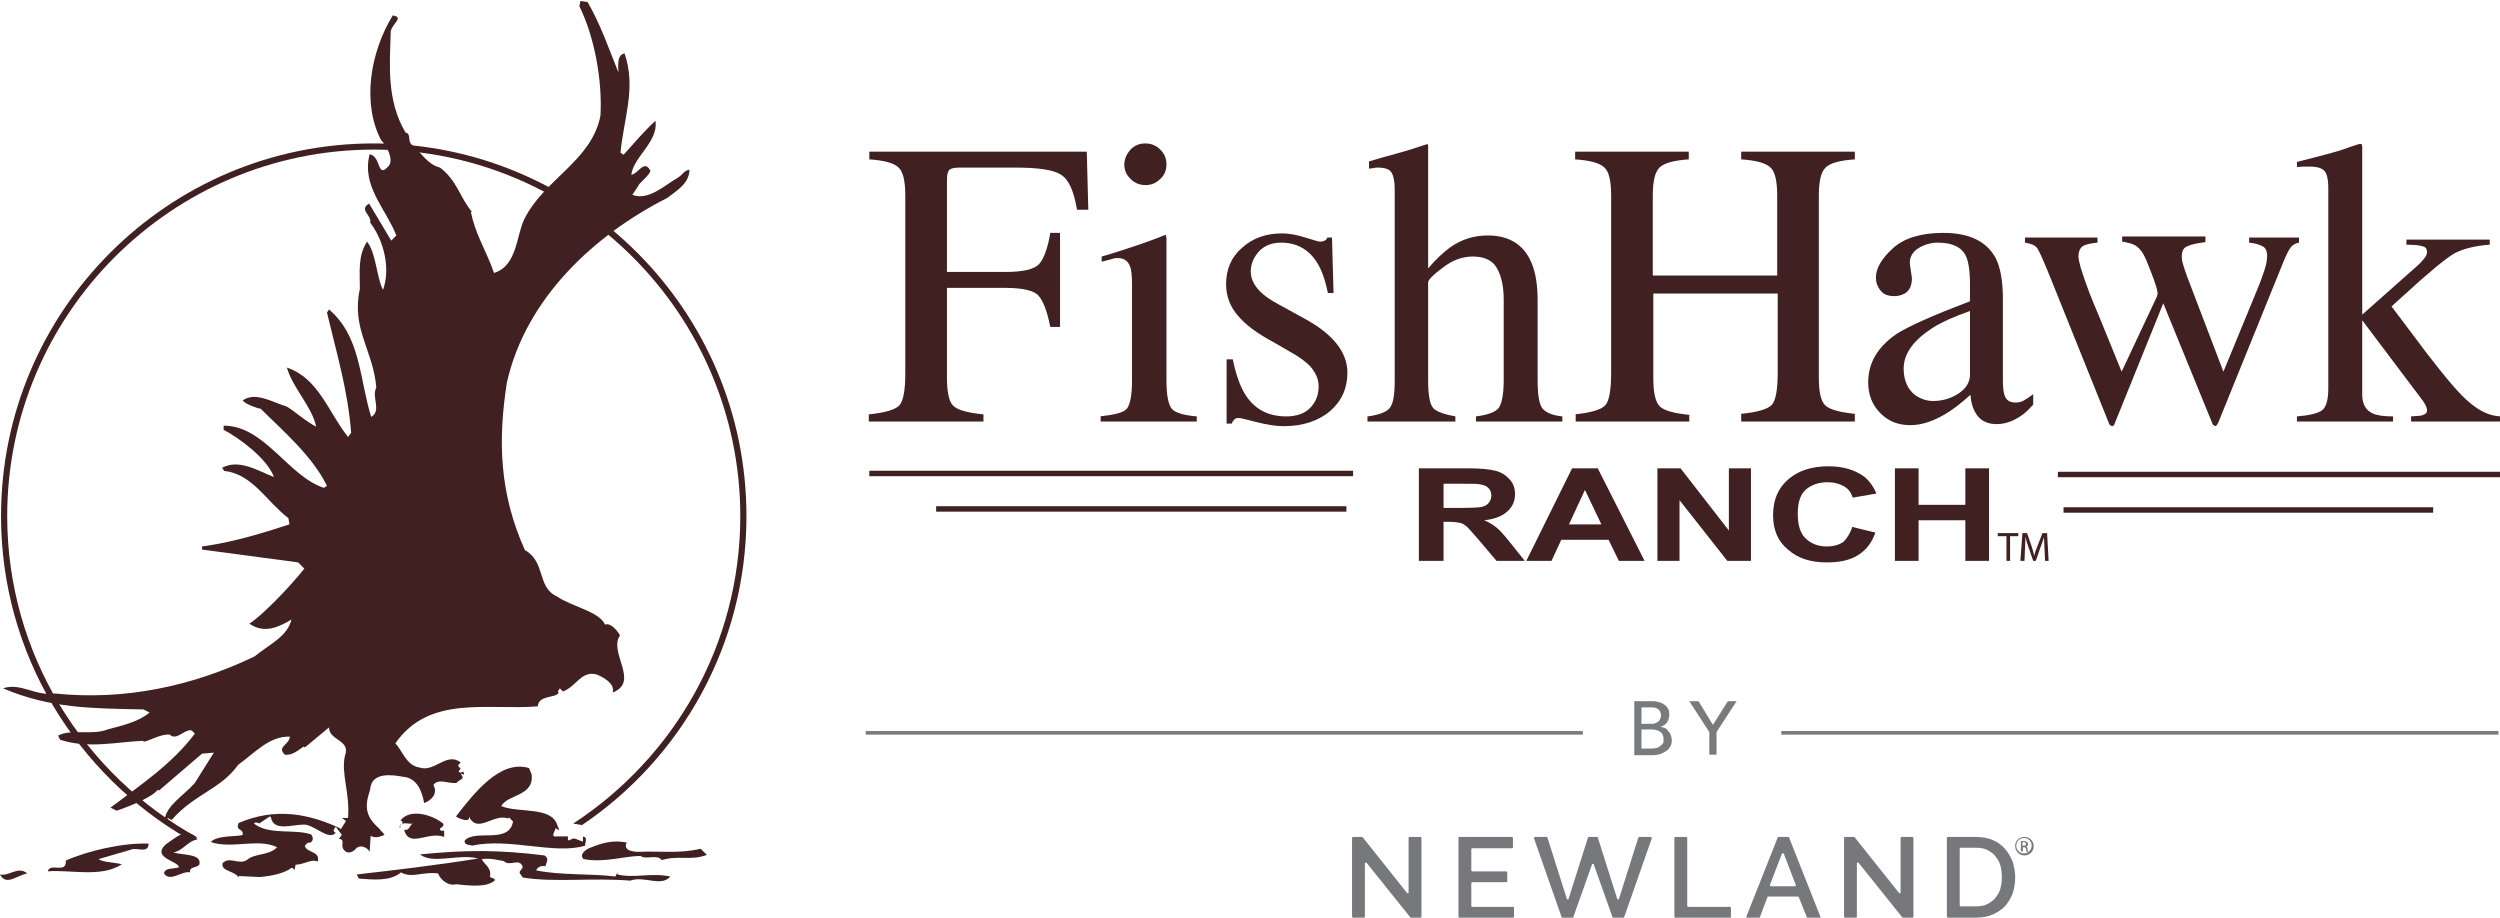<?xml version="1.0" encoding="utf-8"?>
<!-- Generator: Adobe Illustrator 23.0.1, SVG Export Plug-In . SVG Version: 6.00 Build 0)  -->
<svg version="1.1" xmlns="http://www.w3.org/2000/svg" xmlns:xlink="http://www.w3.org/1999/xlink" x="0px" y="0px"
	 viewBox="0 0 486.3 178.5" style="enable-background:new 0 0 486.3 178.5;" xml:space="preserve">
<style type="text/css">
	.st0{fill:#402020;}
	.st1{fill:#402020;stroke:#402020;stroke-width:1.058;}
	.st2{fill:#797A7D;}
	.st3{fill:#77787B;}
	.st4{display:none;fill:#97C6D5;}
	.st5{display:none;fill:none;stroke:#97C6D5;stroke-width:1.103;stroke-dasharray:4.411,3.676;}
</style>
<g id="Community_Logo">
	<path class="st0" d="M72.7,27.9c-40,0-72.5,32.5-72.5,72.5c0,26.8,14.7,50.3,36.4,62.8l1.8-0.3c-22-12.1-37-35.6-37-62.5
		c0-39.3,32-71.3,71.3-71.3c39.3,0,71.3,32,71.3,71.3c0,25-12.9,47-32.5,59.8l1.7,0.3c19.3-13,32-35.1,32-60.1
		C145.2,60.4,112.7,27.9,72.7,27.9z"/>
	<g>
		<path class="st0" d="M114.3,0.4c2.5,4.3,4.1,9,6,13.7c0-1-0.4-3.5,1.2-3.7c2.3,6.8-0.2,12.7-0.8,19.3l0.6,0.4
			c2.3-2.5,3.7-4.3,6.2-6.6c0.6,4.1-4.3,7-4.7,10.5c1.4-0.2,2.5-3.1,3.7-0.8c0,0.8-2.3,2.5-2.3,2.9l-1.2,1.8
			c3.1,1.2,6.2-1.8,8.8-3.3c1-0.6,1.2-1.4,2.3-1.6c0,2.7-2.5,4.1-4.3,5.5c-14.2,7.2-27.5,19.5-31.2,35.9
			c-1.8,11.5-1.4,21.7,3.5,32.6c4.1,2.3,2.3,7.2,6.2,9c3.1,2.1,8.2,2.9,9.4,5.5c1-0.4,2.3,1,2.9,2.1c-2.3,3.3,3.9,9-1.4,11.1
			c0.4-1.8-1.8-2.9-3.1-3.5c-3.1-0.8-3.9,2.3-6.6,3.3l-0.6-0.6l-0.4,0.6l0.2,0.2c-0.6,1.2-3.9,0.4-4.1,2.7
			c-9.8,0.8-21.1-2.3-27.7,7.2c1.4,1.4,2.1,4.3,4.7,4.7c2.9,1,5.3-3.1,8-1c-0.2,0.4-0.6,0.4-0.4,0.8l0.4,0.4l-0.4,0.6
			c0.4,0.6,1.2-0.6,1,0.6c-0.2,0-0.2-0.2-0.6-0.2c1,1.2-0.2,1-0.8,1.8c-1.6,0.2-3.5-1-4.5,0.4c1,1.8-0.6,3.1-1.8,3.5
			c-0.4-2.3-1.4-4.9-4.1-5.1c-2.1-0.4-6.2-1-6.4,2.5c-1.2,3.5-0.8,5.3,1.8,7.6c0.2,0.4,0.8,0.8,1,1.2c-0.6,0.2-1.6,0.8-2.7,0.2
			l-0.2,3.1c-0.4-0.8-1.6-1.4-2.5-0.8c-0.6,0.8-1.8,1.4-2.5,0.4c-0.8-0.8,0.4-2.1-1-2.1l0.6-0.8l-1.2-1.6c-0.2,0.4-0.8,0.8,0,1.2
			c-1.4,1.6-4.1-1.6-6.2-1.6c-2.3,0-5.9,1.4-6.4-1.4l-0.2-0.2l-2.1,1.4c-0.2-0.2-0.4-0.2-0.8-0.2l-0.2,0.2c2.9,2.3,7.8,1,11.1,2.1
			c0.6,0.6,0.4,1.8-0.6,1.6l-0.6,0.6c0.2,1.4,3.1,1,2.5,3.1c-1.2-0.6-2.7,0.6-4.3,0.6l-0.2,1c-0.2-0.2-0.4-0.4-0.6-0.4
			c-1.2,1-3.7,1.6-6.2,1.8l-4.1-0.2v0.4c-0.4-1.4-3.5-1.2-3.1-2.9c1.4-1.4,3.1,0.4,4.7-0.6c1.6-1.4,4.3-0.8,5.9-2.5
			c-3.7-1.8-8.8,0.4-12.9-1c1.2-1.4,5.3-1,6.2-1.4c0.2-1.4-1.4-0.6-0.8-2.3c7.2-3.1,13.7-1.8,19.7,1l0.2,0.2l1-1.6l-0.8-0.6h1.2
			c0.4-4.9-1.4-8.6-0.6-12.1c1.2-3.1-3.1-2.9-3.1-5.5l-4.7,3.9l-0.2-0.2c-1,0.6-2.1,1.8-3.7,1.6c-1.6-1.6,0.8-1.8,1-3.5
			c-3.9-0.2-6.8,3.1-10.1,5.5c-3.3,4.7-8.6,5.7-12.9,10.7l-0.8-0.4v0.4H32c0.4-2.9,3.7-4.7,5.9-7.2l3.7-5.9l-2.3,0.2l-8.4,7.2
			l-0.2-0.2c-1,1.4-5.1,3.1-8,4.1l-1.2-0.6c5.7-4.3,12.1-8.6,16.4-14.4l-0.6-0.6c-1.4-0.4-2.9,2.1-4.3,0.8c-1.6-0.2-3.9,1.2-5.1,1.4
			v-0.2c-5.1,0.2-10.7,1.6-16.2-0.2l-0.4-0.8c2.5-1.4,6.6,0,9.6-1.2c2.9-0.8,5.9-1.4,8.2-3.3l-1.2-0.6c-10.1-0.2-18.1-0.2-27.3-4.1
			c3.3-1.2,6.4,1.6,10.1,1c13.5,1.4,26.7-1.4,38.8-7.2c3.1-2.5,6.4-3.9,7.2-7.2c-2.3,1.4-5.3,2.9-8.2,0.8c2.1-1.2,7.8-7,10.7-10.7
			l-1.2-1.2l-18.7-2.5v-0.6c5.9-0.8,11.5-2.5,17-4.3l-0.2-1.2c-4.3-3.3-7-8.6-12.5-9.2l-0.4-0.6c3.3-1.8,7,0.6,10.1,1.8
			c-1.4-3.7-6.8-7.6-9.8-9.2v-0.8c8,0,12.5,9.8,19.5,12.1l0.6-0.4c-2.9-5.9-8.8-10.9-12.9-15c-0.4,0-2.9-0.8-3.5-1.6
			c2.5-1.8,5.9,0.4,8.6,1.2c1.4,0.8,3.7,2.9,5.7,3.9c-0.8-3.9-4.5-7.4-5.7-11.5c6.2,2.1,8,8.6,11.9,13.5l0.6-0.8
			c-0.6-8.2-2.9-15.8-4.7-23.4l0.4-0.6c6.2,5.3,5.9,13.5,8.2,20.9c2.1-1.2,0-3.9,1-5.7C72.6,68.1,68.3,64,70,56.2
			c0-3.5-0.4-6.4,1.4-9.2c1.8,2.3,1.8,6.8,3.1,9.4c1.5-4.1,0.2-9.6-2.5-13.1c0.4-1.4-2.3-2.5-0.2-3.7l4.3,7.2l1-1
			c-2.1-5.3-6.8-9.6-5.2-15.8c2.3,0.4,1.4,4.9,3.7,2.3c1-1.2-0.2-3.7-1.5-5.1c-3.7-7.2-2.1-17,2.3-24.2c2.5,0.4-0.6,1.8-0.4,3.5
			c-0.2,6.2-0.8,13.1,2.9,19.3c1.2,0.2,0.2,1.8,1.4,2.5c1.8,1.6,2.9,3.7,5.3,4.3c3.3,2.5,3.9,5.9,6.2,8.6h-0.2
			c0.8,4.3,3.1,7.8,4.5,11.9c4.5-1.4,4.3-7.2,5.9-10.5c3.9-7.8,13.1-11.3,14.8-20.1c0.4-7-1.2-15.4-4.1-21.3l0.2-1L114.3,0.4z"/>
		<path class="st0" d="M63.4,95l0.6,0.8L63.4,95z"/>
		<path class="st0" d="M56.8,142.4l-0.8,0.8L56.8,142.4z"/>
		<path class="st0" d="M103.4,150.6c0.6,4.3-4.7,3.9-5.9,6.2c3.3,1.4,9.8,0,10.9,3.7l0.4,1l-0.8-0.4c0.2,0.4-1.2,1.8,0.4,1.6h2.1
			c0,0.2-0.2,0.6,0.2,0.8c1.2-0.8,1.2-0.2,2.7,0.2v-1c1,0.2,0.4,1.2,0.4,1.8c-5.9,1.8-14.8-1.6-22,0c-0.2-0.2-1.6,0-1.4-1
			c2.1-2.3,8.6,0.8,9.4-3.7l-0.8-0.8l-0.2,0.2c-2.9-1-5.9,3.1-7.6-0.4c0.4,1.4-2.1,0.4-2.5,0c3.5-4.5,8.6-11.1,14.2-9.4L103.4,150.6
			z"/>
		<path class="st0" d="M101,151.4c-2.9,2.9-6.4,4.3-9.4,7.4C94.2,156.3,96,150.6,101,151.4z"/>
		<path class="st0" d="M86.2,160.2c0.4,0.8-1.2,0.8-0.4,1.4h0.6v1.2c-3.1-1.2-6.8,2.3-7.8-1.4c1,0.2,1-0.6,1.6-1.2
			c-0.4,0.2-2.7-0.6-2.3,0.8c-0.8-0.2,1.2-1,0-1.4C79.8,157.1,84.3,158.6,86.2,160.2z"/>
		<path class="st0" d="M38.4,163.3c-1.8,0.2-2.9,2.3-4.7,2.5c1.8,0.6,5.5,0.2,5.1,2.3c-0.4,0.8-2.1,0.4-1.8,1.6
			c-1.6-0.4-3.9,2-5.1,0.2c0.2-1.2,1.8-0.8,2.9-1.2c0-1.2-5.5-1.8-2.5-4.5C34.3,162.9,36.5,160.6,38.4,163.3z"/>
		<path class="st0" d="M121.9,163.9c-0.8,1.6,1.4,1.8,2.3,1.8c4.3-0.2,7.8,0.4,12.1-0.6l1.2,1.2c-3.3,1.2-5.3,0-8.8,1
			c-0.8-1.2-3.1,0-4.1-0.8c-3.1,0-7.2,1.4-11.1,0.6c-1-1,0.8-2.1,1.6-2.3C116.8,164.1,119.2,163.3,121.9,163.9z"/>
		<path class="st0" d="M28.9,164.1c0,2.1-2.5,0.6-3.5,1.2l-6.2,1.8c0.6,0.6,2.7,0.6,4.5,1c-3.9,2.7-10.3,1-14.4,1.4
			c0.4-1.8,3.7,0.6,3.5-2.1C17,165.5,24,163.9,28.9,164.1z"/>
		<path class="st0" d="M105.9,166.4c1,0.6,0.4,1.2,0.2,2.1c-0.8-0.2-1.6,0.2-1.8,0.8c4.7,1,10.7,0.6,15.4,1.2l0.4-0.8v0.4
			c3.3,0.8,6.6-0.4,10.3,0.4c-1.8,2.1-5.1-0.2-7.8,0.8c-7.6-0.6-14.6,0.4-20.9-0.6c-0.2-0.4-1-1-0.4-1.4l0.4-0.6
			c-0.6-2-2.5,0-3.7-1.2c-1.2-0.2-2.5-0.6-4.3-0.4c0.4,1,2,1.6,1.6,3.5c0.4,0.2,0.8,0.2,1,0.6c-1.6,1.6-5.5,1-7.6,0.8
			c-1.2,0.4-2.9-0.6-3.5-2.1c-2.9-0.4-5.1,1-7.2-0.2c-2.1,1.8-5.6,1.4-8.2,1.2l-0.4-0.8c7-0.8,15.6-1.8,23.6-3.1
			c-3.7-1-8.8,1.2-11.3-0.8C90.7,165.3,97.1,165.3,105.9,166.4z"/>
		<path class="st0" d="M53.5,167.4c-0.4,1.2-1.8,0.8-2.7,1.2C51.7,168,52.7,167.8,53.5,167.4z"/>
		<path class="st0" d="M5.3,169.9c-2.1,0.4-4.1,2.5-5.3,0.2C1.8,170.5,3.5,168.4,5.3,169.9z"/>
	</g>
	<g>
		<path class="st0" d="M169,80.6c3.1-0.3,5.1-0.9,5.9-1.7c0.8-0.8,1.2-2.9,1.2-6.4V38.1c0-2.8-0.4-4.7-1.3-5.5
			c-0.9-0.9-2.8-1.4-5.7-1.6v-1.5h42.3l0.3,11.3h-2.2c-0.6-3.6-1.6-5.9-3.1-6.8c-1.5-1-4.5-1.4-9-1.4h-10.8c-1.1,0-1.7,0.2-2,0.5
			c-0.3,0.4-0.4,1.1-0.4,2.1v17.7h11.4c3.4,0,5.5-0.5,6.5-1.5c0.9-1,1.7-3,2.2-6.1h1.9v18.3h-1.9c-0.6-3.1-1.4-5.1-2.3-6.1
			c-0.9-1-3.1-1.5-6.4-1.5h-11.4v17.4c0,2.9,0.4,4.8,1.3,5.6c0.9,0.8,2.8,1.3,5.8,1.6V82H169V80.6z"/>
		<path class="st0" d="M219.9,29.1c0.8-0.8,1.7-1.2,2.9-1.2c1.1,0,2.1,0.4,2.9,1.2c0.8,0.8,1.2,1.7,1.2,2.9c0,1.1-0.4,2.1-1.2,2.8
			c-0.8,0.8-1.7,1.2-2.9,1.2c-1.1,0-2.1-0.4-2.9-1.2c-0.8-0.8-1.2-1.7-1.2-2.8S219.2,29.9,219.9,29.1z M213.9,81
			c2.8-0.3,4.5-0.7,5.2-1.4c0.7-0.7,1.1-2.6,1.1-5.6V55.4c0-1.7-0.1-2.9-0.4-3.6c-0.4-1.1-1.2-1.6-2.4-1.6c-0.3,0-0.6,0-0.8,0.1
			c-0.3,0.1-1.1,0.3-2.3,0.6v-1l1.7-0.5c4.5-1.4,7.6-2.5,9.4-3.2c0.7-0.3,1.2-0.5,1.4-0.5c0,0.2,0.1,0.4,0.1,0.6V74
			c0,3,0.4,4.8,1.1,5.6c0.7,0.7,2.3,1.2,4.8,1.4v1h-18.7V81z"/>
		<path class="st0" d="M238.5,69.9h1.3c0.6,2.9,1.4,5.2,2.4,6.8c1.8,2.9,4.5,4.3,8,4.3c1.9,0,3.5-0.5,4.6-1.6
			c1.1-1.1,1.7-2.5,1.7-4.2c0-1.1-0.3-2.1-1-3.1c-0.6-1-1.8-2-3.4-3l-4.3-2.5c-3.2-1.7-5.5-3.4-7-5.2c-1.5-1.7-2.3-3.8-2.3-6.1
			c0-2.9,1-5.3,3.1-7.1c2.1-1.9,4.7-2.8,7.8-2.8c1.4,0,2.9,0.3,4.5,0.8c1.6,0.5,2.6,0.8,2.8,0.8c0.5,0,0.8-0.1,1-0.2
			c0.2-0.1,0.4-0.3,0.5-0.6h0.9l0.3,10.8h-1.1c-0.5-2.5-1.2-4.5-2.1-5.9c-1.6-2.6-4-3.9-7-3.9c-1.8,0-3.3,0.6-4.3,1.7
			c-1,1.1-1.6,2.4-1.6,3.9c0,2.4,1.8,4.5,5.4,6.4l5.1,2.8c5.5,3,8.3,6.5,8.3,10.5c0,3-1.1,5.5-3.4,7.5c-2.3,1.9-5.3,2.9-9,2.9
			c-1.6,0-3.3-0.3-5.3-0.8c-2-0.5-3.1-0.8-3.5-0.8c-0.3,0-0.6,0.1-0.8,0.3c-0.2,0.2-0.4,0.5-0.5,0.8h-1V69.9z"/>
		<path class="st0" d="M266.1,81c2.1-0.3,3.5-0.8,4.2-1.6c0.7-0.8,1-2.6,1-5.4V36.8c0-1.5-0.2-2.5-0.6-3.2c-0.4-0.7-1.3-1-2.7-1
			c-0.3,0-0.6,0-0.8,0.1c-0.3,0-0.6,0.1-0.9,0.1v-1.4c1.1-0.3,2.6-0.8,4.2-1.2c1.7-0.5,2.8-0.8,3.5-1l3.7-1.2l0.1,0.3v23.9
			c1.6-1.9,3.1-3.2,4.3-4.1c2.3-1.6,4.7-2.3,7.3-2.3c4.2,0,7,1.8,8.5,5.3c0.8,1.9,1.2,4.3,1.2,7.3V74c0,2.8,0.3,4.6,0.9,5.4
			c0.6,0.8,1.9,1.4,3.9,1.6v1h-16.8v-1c2.3-0.3,3.7-0.8,4.4-1.6c0.6-0.8,1-2.6,1-5.4V58.3c0-2.5-0.4-4.5-1.3-6.1
			c-0.8-1.5-2.4-2.3-4.7-2.3c-2,0-4,0.7-5.9,2.2c-1.9,1.4-2.8,2.4-2.8,2.8v19c0,2.9,0.3,4.7,1,5.5c0.7,0.7,2.1,1.2,4.3,1.6v1h-17.1
			V81z"/>
		<path class="st0" d="M306.3,80.6c3.1-0.3,5.1-0.9,5.9-1.7c0.8-0.8,1.2-2.9,1.2-6.4V38.1c0-2.8-0.4-4.7-1.3-5.5
			c-0.9-0.9-2.8-1.4-5.7-1.6v-1.5h22.1V31c-2.9,0.2-4.8,0.7-5.7,1.6c-0.9,0.9-1.3,2.7-1.3,5.5v15.5h24.2V38.1c0-2.8-0.4-4.7-1.3-5.5
			c-0.9-0.9-2.8-1.4-5.7-1.6v-1.5h22.1V31c-2.9,0.2-4.8,0.7-5.7,1.6c-0.9,0.9-1.3,2.7-1.3,5.5v35.3c0,2.9,0.4,4.7,1.3,5.5
			c0.9,0.8,2.8,1.3,5.7,1.6V82h-22.1v-1.5c3.1-0.3,5.1-0.9,5.9-1.7c0.8-0.8,1.2-2.9,1.2-6.4V57.1h-24.2v16.4c0,2.9,0.4,4.7,1.3,5.6
			c0.9,0.8,2.8,1.3,5.7,1.6V82h-22.1V80.6z"/>
		<path class="st0" d="M383.2,72.9c0,1.5-0.8,2.7-2.3,3.7c-1.6,1-3.2,1.4-4.9,1.4c-1.2,0-2.4-0.4-3.4-1.1c-1.5-1.1-2.3-2.9-2.3-5.2
			c0-2.9,1.9-5.5,5.6-7.9c1.9-1.2,4.4-2.3,7.3-3.3V72.9z M363.4,74.4c0,2.4,0.8,4.4,2.4,6c1.6,1.6,3.5,2.3,5.8,2.3
			c2.1,0,4.3-0.7,6.7-2.1c1.4-0.8,3.1-2.1,5-3.8c0.1,1.6,0.5,2.9,1.3,4c0.8,1.1,2.1,1.7,3.8,1.7c1.5,0,3-0.5,4.4-1.4
			c1-0.6,1.8-1.4,2.7-2.4v-2c-1,0.7-1.6,1.1-2,1.3c-0.4,0.2-0.9,0.3-1.5,0.3c-1.1,0-1.8-0.5-2.1-1.5c-0.2-0.6-0.3-1.6-0.3-3.1V58
			c0-3.4-0.5-6-1.4-7.8c-1.8-3.3-5.2-4.9-10.2-4.9c-4.3,0-7.6,1-9.8,3c-2.2,2-3.3,3.9-3.3,5.7c0,0.9,0.3,1.8,0.9,2.5
			c0.6,0.8,1.5,1.1,2.7,1.1c0.8,0,1.4-0.2,2-0.5c1-0.6,1.4-1.6,1.4-3c0-0.2-0.1-0.7-0.2-1.4c-0.1-0.7-0.2-1.3-0.2-1.6
			c0-1.2,0.6-2.2,1.8-2.9c1.2-0.7,2.4-1,3.7-1c2.8,0,4.6,0.9,5.4,2.6c0.5,1,0.8,2.9,0.8,5.5v3.3c-7.1,2.7-11.8,4.8-14.2,6.3
			C365.2,67.5,363.4,70.6,363.4,74.4z"/>
		<path class="st0" d="M429,47.1c-1.5,0.2-2.7,0.4-3.5,0.8c-0.8,0.3-1.1,1-1.1,2c0,0.5,0.1,1.1,0.3,1.7c0.2,0.6,0.4,1.3,0.7,2.1
			l7.1,18.6l7-17c0.3-0.7,0.6-1.7,1-2.8c0.4-1.2,0.5-2.1,0.5-2.7c0-1-0.3-1.6-0.9-1.9c-0.6-0.3-1.4-0.6-2.6-0.7v-1h9.7v1
			c-0.6,0.1-1.2,0.4-1.6,0.9c-0.4,0.5-1,1.7-1.7,3.5l-12.4,30.6c-0.1,0.2-0.2,0.4-0.3,0.5c-0.1,0.1-0.2,0.2-0.3,0.2
			c-0.3-0.2-0.5-0.3-0.5-0.4l-9.6-23.5l-9.5,23.5c0,0.1-0.1,0.2-0.2,0.3c-0.1,0.1-0.2,0.1-0.3,0.1c-0.3-0.2-0.5-0.3-0.5-0.4
			l-11.5-28.6c-1.3-3.2-2.1-5-2.5-5.6c-0.4-0.6-1.2-0.9-2.4-1.1v-1H408v1c-1.2,0.1-2.1,0.3-2.7,0.6c-0.6,0.3-1,1-1,2.1
			c0,0.8,0.5,2.6,1.6,5.6c0.6,1.7,1.4,3.7,2.4,6l4.4,10.8l6.9-14.7l0.1-0.5c0-0.5-0.3-1.5-0.8-2.9c-0.5-1.4-1-2.6-1.5-3.8
			c-0.5-1.2-1.1-2-1.8-2.5c-0.7-0.5-1.6-0.7-2.8-0.9v-1H429V47.1z"/>
		<path class="st0" d="M446.8,81c2.5-0.2,4.1-0.6,4.9-1.2c0.8-0.6,1.2-2.1,1.2-4.2v-39c0-1.8-0.3-3-0.9-3.5
			c-0.6-0.5-1.5-0.7-2.7-0.7c-0.5,0-0.9,0-1.3,0c-0.4,0-0.8,0.1-1.2,0.1v-1l3.5-0.9c2.7-0.7,5-1.3,6.8-2c1.1-0.4,1.8-0.6,2-0.6
			c0.2,0,0.3,0,0.3,0.1c0,0.1,0.1,0.2,0.1,0.4v32.7l10.6-9.4c0.8-0.7,1.3-1.3,1.6-1.7c0.3-0.4,0.4-0.8,0.4-1.1c0-0.6-0.3-1-0.9-1.1
			c-0.6-0.2-1.6-0.3-3.1-0.3v-1h16.2v1c-2.9,0.2-5.2,0.8-6.9,1.7c-1.7,1-5.1,3.8-10.1,8.4l-2.1,1.9l7,9.3c3.7,4.8,6.4,8,8.3,9.5
			c1.9,1.6,3.8,2.5,5.9,2.6v1H469v-1l1.4-0.1c0.4,0,0.8-0.1,1.2-0.3c0.4-0.2,0.5-0.4,0.5-0.8c0-0.3-0.1-0.6-0.2-0.8
			c-0.1-0.3-0.3-0.5-0.5-0.9l-11.9-15.8v14.5c0,1.8,0.7,3,2,3.6c0.8,0.4,2.1,0.6,4,0.6v1h-18.7V81z"/>
		<path class="st0" d="M280.8,94.1h3.6c1.9,0,3,0,3.4,0.1c0.7,0.1,1.3,0.3,1.7,0.7c0.4,0.4,0.6,0.9,0.6,1.5c0,0.5-0.2,1-0.5,1.4
			c-0.3,0.4-0.7,0.6-1.3,0.8c-0.5,0.1-1.9,0.2-4.1,0.2h-3.4V94.1z M280.8,109.1v-7.6h0.9c1.1,0,1.8,0.1,2.3,0.2
			c0.5,0.1,0.9,0.4,1.4,0.8c0.4,0.4,1.2,1.3,2.4,2.7l3.3,3.9h5.5l-2.8-3.5c-1.1-1.4-2-2.4-2.6-2.9c-0.6-0.5-1.5-1.1-2.5-1.5
			c2-0.2,3.5-0.8,4.5-1.7c1-0.9,1.5-2,1.5-3.4c0-1.1-0.3-2-1-2.8c-0.7-0.8-1.6-1.4-2.7-1.7c-1.1-0.3-2.9-0.5-5.3-0.5h-9.7v18H280.8z
			"/>
		<path class="st0" d="M305.2,102l3.1-6.7l3.2,6.7H305.2z M310.8,91.1h-5l-8.9,18h4.9l1.9-4.1h9.2l2,4.1h5L310.8,91.1z"/>
		<path class="st0" d="M322.4,109.1v-18h4.5l9.4,12.1V91.1h4.3v18H336l-9.3-11.8v11.8H322.4z"/>
		<path class="st0" d="M360.3,102.5l4.5,1.1c-0.7,2-1.8,3.4-3.4,4.4c-1.6,1-3.6,1.4-6.1,1.4c-3.1,0-5.6-0.8-7.5-2.5
			c-2-1.6-2.9-3.9-2.9-6.7c0-3,1-5.3,3-7c2-1.7,4.6-2.5,7.8-2.5c2.8,0,5.1,0.7,6.9,2c1,0.8,1.8,1.9,2.4,3.3l-4.6,0.8
			c-0.3-0.9-0.8-1.7-1.7-2.2c-0.9-0.5-1.9-0.8-3.2-0.8c-1.7,0-3.1,0.5-4.2,1.4c-1.1,1-1.6,2.5-1.6,4.7c0,2.3,0.5,3.9,1.6,4.9
			c1.1,1,2.4,1.5,4.1,1.5c1.2,0,2.3-0.3,3.2-0.9C359.2,104.8,359.9,103.8,360.3,102.5z"/>
		<path class="st0" d="M368.6,109.1v-18h4.6v7.1h9.1v-7.1h4.6v18h-4.6v-7.9h-9.1v7.9H368.6z"/>
		<g>
			<line class="st1" x1="263.2" y1="92.1" x2="169.1" y2="92.1"/>
			<line class="st1" x1="261.9" y1="99" x2="182.1" y2="99"/>
		</g>
		<g>
			<line class="st1" x1="400.3" y1="92.3" x2="486.3" y2="92.3"/>
			<line class="st1" x1="401.4" y1="99.2" x2="473.3" y2="99.2"/>
		</g>
		<g>
			<path class="st0" d="M390.2,104.3h-1.6v-0.6h4v0.6h-1.6v4.8h-0.7V104.3z"/>
			<path class="st0" d="M397.7,106.8c0-0.7-0.1-1.7-0.1-2.3h0c-0.2,0.6-0.4,1.3-0.7,2l-0.9,2.6h-0.5l-0.9-2.6
				c-0.3-0.8-0.5-1.5-0.6-2.1h0c0,0.7-0.1,1.6-0.1,2.4l-0.1,2.3H393l0.4-5.4h0.9l0.9,2.6c0.2,0.7,0.4,1.3,0.5,1.8h0
				c0.1-0.5,0.3-1.1,0.6-1.8l1-2.6h0.9l0.3,5.4h-0.7L397.7,106.8z"/>
		</g>
	</g>
</g>
<g id="Guides">
	<g>
		<g>
			<rect x="168.4" y="142.2" class="st2" width="139.5" height="0.7"/>
			<rect x="346.5" y="142.2" class="st2" width="139.5" height="0.7"/>
		</g>
		<g>
			<path class="st2" d="M317.9,136.4h3.6c0.5,0,0.9,0.1,1.3,0.2c0.4,0.1,0.7,0.3,1,0.5c0.3,0.2,0.5,0.5,0.7,0.8
				c0.2,0.3,0.2,0.7,0.2,1.2c0,0.6-0.2,1.1-0.5,1.5c-0.3,0.4-0.8,0.7-1.3,0.8v0c0.3,0,0.6,0.1,0.9,0.2c0.3,0.1,0.5,0.3,0.7,0.6
				c0.2,0.2,0.4,0.5,0.5,0.8c0.1,0.3,0.2,0.6,0.2,1c0,0.5-0.1,0.9-0.3,1.2c-0.2,0.4-0.5,0.7-0.8,0.9c-0.3,0.2-0.7,0.4-1.2,0.6
				c-0.4,0.1-0.9,0.2-1.4,0.2h-3.6V136.4z M319.3,140.8h1.9c0.3,0,0.5,0,0.7-0.1c0.2-0.1,0.4-0.1,0.6-0.3c0.2-0.1,0.3-0.3,0.4-0.5
				c0.1-0.2,0.2-0.4,0.2-0.7c0-0.4-0.1-0.8-0.4-1.1c-0.3-0.3-0.7-0.5-1.2-0.5h-2.2V140.8z M319.3,145.6h2.1c0.2,0,0.5,0,0.7-0.1
				c0.3,0,0.5-0.1,0.7-0.3c0.2-0.1,0.4-0.3,0.6-0.5c0.2-0.2,0.2-0.5,0.2-0.9c0-0.6-0.2-1.1-0.6-1.4c-0.4-0.3-0.9-0.5-1.6-0.5h-2.1
				V145.6z"/>
			<path class="st2" d="M332.5,142.4l-3.9-6h1.8l2.8,4.6l2.9-4.6h1.7l-3.9,6v4.4h-1.4V142.4z"/>
		</g>
	</g>
	<path class="st3" d="M265.5,168v10.3c0,0.1-0.1,0.2-0.2,0.2h-2.1c-0.1,0-0.2-0.1-0.2-0.2V163c0-0.1,0.1-0.2,0.2-0.2h1.7
		c0.1,0,0.1,0,0.2,0.1l8.6,10.8c0.1,0.1,0.3,0.1,0.3-0.1V163c0-0.1,0.1-0.2,0.2-0.2h2.1c0.1,0,0.2,0.1,0.2,0.2v15.3
		c0,0.1-0.1,0.2-0.2,0.2h-1.8c-0.1,0-0.1,0-0.2-0.1l-8.5-10.6C265.8,167.7,265.5,167.8,265.5,168z"/>
	<path class="st3" d="M294.5,176.5v1.8c0,0.1-0.1,0.2-0.2,0.2h-10.4c-0.1,0-0.2-0.1-0.2-0.2V163c0-0.1,0.1-0.2,0.2-0.2h10.2
		c0.1,0,0.2,0.1,0.2,0.2v1.8c0,0.1-0.1,0.2-0.2,0.2h-7.7c-0.1,0-0.2,0.1-0.2,0.2v4.1c0,0.1,0.1,0.2,0.2,0.2h6.6
		c0.1,0,0.2,0.1,0.2,0.2v1.7c0,0.1-0.1,0.2-0.2,0.2h-6.6c-0.1,0-0.2,0.1-0.2,0.2v4.4c0,0.1,0.1,0.2,0.2,0.2h7.9
		C294.4,176.3,294.5,176.4,294.5,176.5z"/>
	<path class="st3" d="M325.7,178.3V163c0-0.1,0.1-0.2,0.2-0.2h2.1c0.1,0,0.2,0.1,0.2,0.2v13.2c0,0.1,0.1,0.2,0.2,0.2h8.1
		c0.1,0,0.2,0.1,0.2,0.2v1.8c0,0.1-0.1,0.2-0.2,0.2h-10.5C325.8,178.5,325.7,178.4,325.7,178.3z"/>
	<path class="st3" d="M345.9,162.8h1.9c0.1,0,0.2,0,0.2,0.1l6.1,15.4c0.1,0.1,0,0.3-0.2,0.3h-2.2c-0.1,0-0.2,0-0.2-0.1l-1.6-4
		c0-0.1-0.1-0.1-0.2-0.1H344c-0.1,0-0.2,0-0.2,0.1l-1.5,4c0,0.1-0.1,0.1-0.2,0.1h-2.2c-0.1,0-0.2-0.1-0.2-0.3l6.1-15.4
		C345.8,162.8,345.9,162.8,345.9,162.8z M349.3,172.1l-2.3-6c-0.1-0.2-0.3-0.2-0.4,0l-2.3,6c0,0.1,0,0.3,0.2,0.3h4.6
		C349.3,172.4,349.4,172.2,349.3,172.1z"/>
	<path class="st3" d="M361.2,168v10.3c0,0.1-0.1,0.2-0.2,0.2h-2.1c-0.1,0-0.2-0.1-0.2-0.2V163c0-0.1,0.1-0.2,0.2-0.2h1.7
		c0.1,0,0.1,0,0.2,0.1l8.6,10.8c0.1,0.1,0.3,0.1,0.3-0.1V163c0-0.1,0.1-0.2,0.2-0.2h2.1c0.1,0,0.2,0.1,0.2,0.2v15.3
		c0,0.1-0.1,0.2-0.2,0.2h-1.8c-0.1,0-0.1,0-0.2-0.1l-8.5-10.6C361.4,167.7,361.2,167.8,361.2,168z"/>
	<path class="st3" d="M378.7,178.3V163c0-0.1,0.1-0.2,0.2-0.2h5.4c1.3,0,2.4,0.2,3.3,0.6c1,0.4,1.8,1,2.4,1.7
		c0.6,0.7,1.1,1.5,1.5,2.5c0.3,1,0.5,2,0.5,3c0,1.2-0.2,2.3-0.5,3.2c-0.4,1-0.9,1.8-1.5,2.5c-0.7,0.7-1.5,1.2-2.4,1.6
		c-0.9,0.4-2,0.6-3.2,0.6h-5.4C378.8,178.5,378.7,178.4,378.7,178.3z M389.4,170.6c0-0.8-0.1-1.6-0.3-2.3c-0.2-0.7-0.6-1.3-1-1.8
		c-0.4-0.5-1-0.9-1.6-1.2c-0.6-0.3-1.4-0.4-2.2-0.4h-2.9c-0.1,0-0.2,0.1-0.2,0.2v11c0,0.1,0.1,0.2,0.2,0.2h2.9
		c0.8,0,1.6-0.1,2.2-0.4c0.6-0.3,1.2-0.7,1.6-1.2c0.4-0.5,0.8-1.1,1-1.8C389.3,172.2,389.4,171.4,389.4,170.6z"/>
	<path class="st3" d="M309.1,162.8c-0.1,0-0.2,0.1-0.2,0.1l-3.8,12c0,0.1-0.2,0.1-0.3,0l-3.8-12c0-0.1-0.1-0.1-0.2-0.1h-2.2
		c-0.1,0-0.2,0.1-0.2,0.3l5.4,15.4c0,0.1,0.1,0.1,0.2,0.1h1.8c0.1,0,0.2-0.1,0.2-0.1l3.7-10.4c0-0.1,0.2-0.1,0.3,0l3.7,10.4
		c0,0.1,0.1,0.1,0.2,0.1h1.8c0.1,0,0.2-0.1,0.2-0.1l5.4-15.4c0-0.1,0-0.3-0.2-0.3h-2.2c-0.1,0-0.2,0.1-0.2,0.1l-3.8,12
		c0,0.1-0.3,0.1-0.3,0l-3.8-12c0-0.1-0.1-0.1-0.2-0.1H309.1z"/>
	<g>
		<g>
			<path class="st3" d="M393.8,162.8c1,0,1.8,0.8,1.8,1.8c0,1-0.8,1.8-1.8,1.8c-1,0-1.8-0.8-1.8-1.8
				C391.9,163.6,392.8,162.8,393.8,162.8L393.8,162.8z M393.7,163c-0.8,0-1.5,0.7-1.5,1.5c0,0.9,0.7,1.5,1.5,1.5
				c0.8,0,1.5-0.7,1.5-1.5C395.2,163.7,394.6,163,393.7,163L393.7,163z M393.4,165.6h-0.3v-2c0.2,0,0.3,0,0.6,0
				c0.3,0,0.5,0.1,0.6,0.2c0.1,0.1,0.2,0.2,0.2,0.4c0,0.3-0.2,0.4-0.4,0.5v0c0.2,0,0.3,0.2,0.3,0.5c0,0.3,0.1,0.4,0.1,0.5h-0.3
				c0-0.1-0.1-0.3-0.1-0.5c0-0.3-0.2-0.4-0.4-0.4h-0.2V165.6z M393.4,164.5h0.2c0.3,0,0.5-0.1,0.5-0.3c0-0.2-0.1-0.4-0.5-0.4
				c-0.1,0-0.2,0-0.2,0V164.5z"/>
		</g>
	</g>
	<path class="st4" d="M389.2,219.4v20.7c0,0.2-0.2,0.4-0.4,0.4h-4.2c-0.2,0-0.4-0.2-0.4-0.4v-30.7c0-0.2,0.2-0.4,0.4-0.4h3.3
		c0.1,0,0.2,0.1,0.3,0.1l17.2,21.7c0.2,0.3,0.7,0.1,0.7-0.2v-21.2c0-0.2,0.2-0.4,0.4-0.4h4.2c0.2,0,0.4,0.2,0.4,0.4v30.7
		c0,0.2-0.2,0.4-0.4,0.4h-3.5c-0.1,0-0.2-0.1-0.3-0.1l-17-21.2C389.6,218.9,389.2,219,389.2,219.4z"/>
	<rect x="337.3" y="209.7" class="st5" width="319.1" height="68.3"/>
</g>
</svg>
